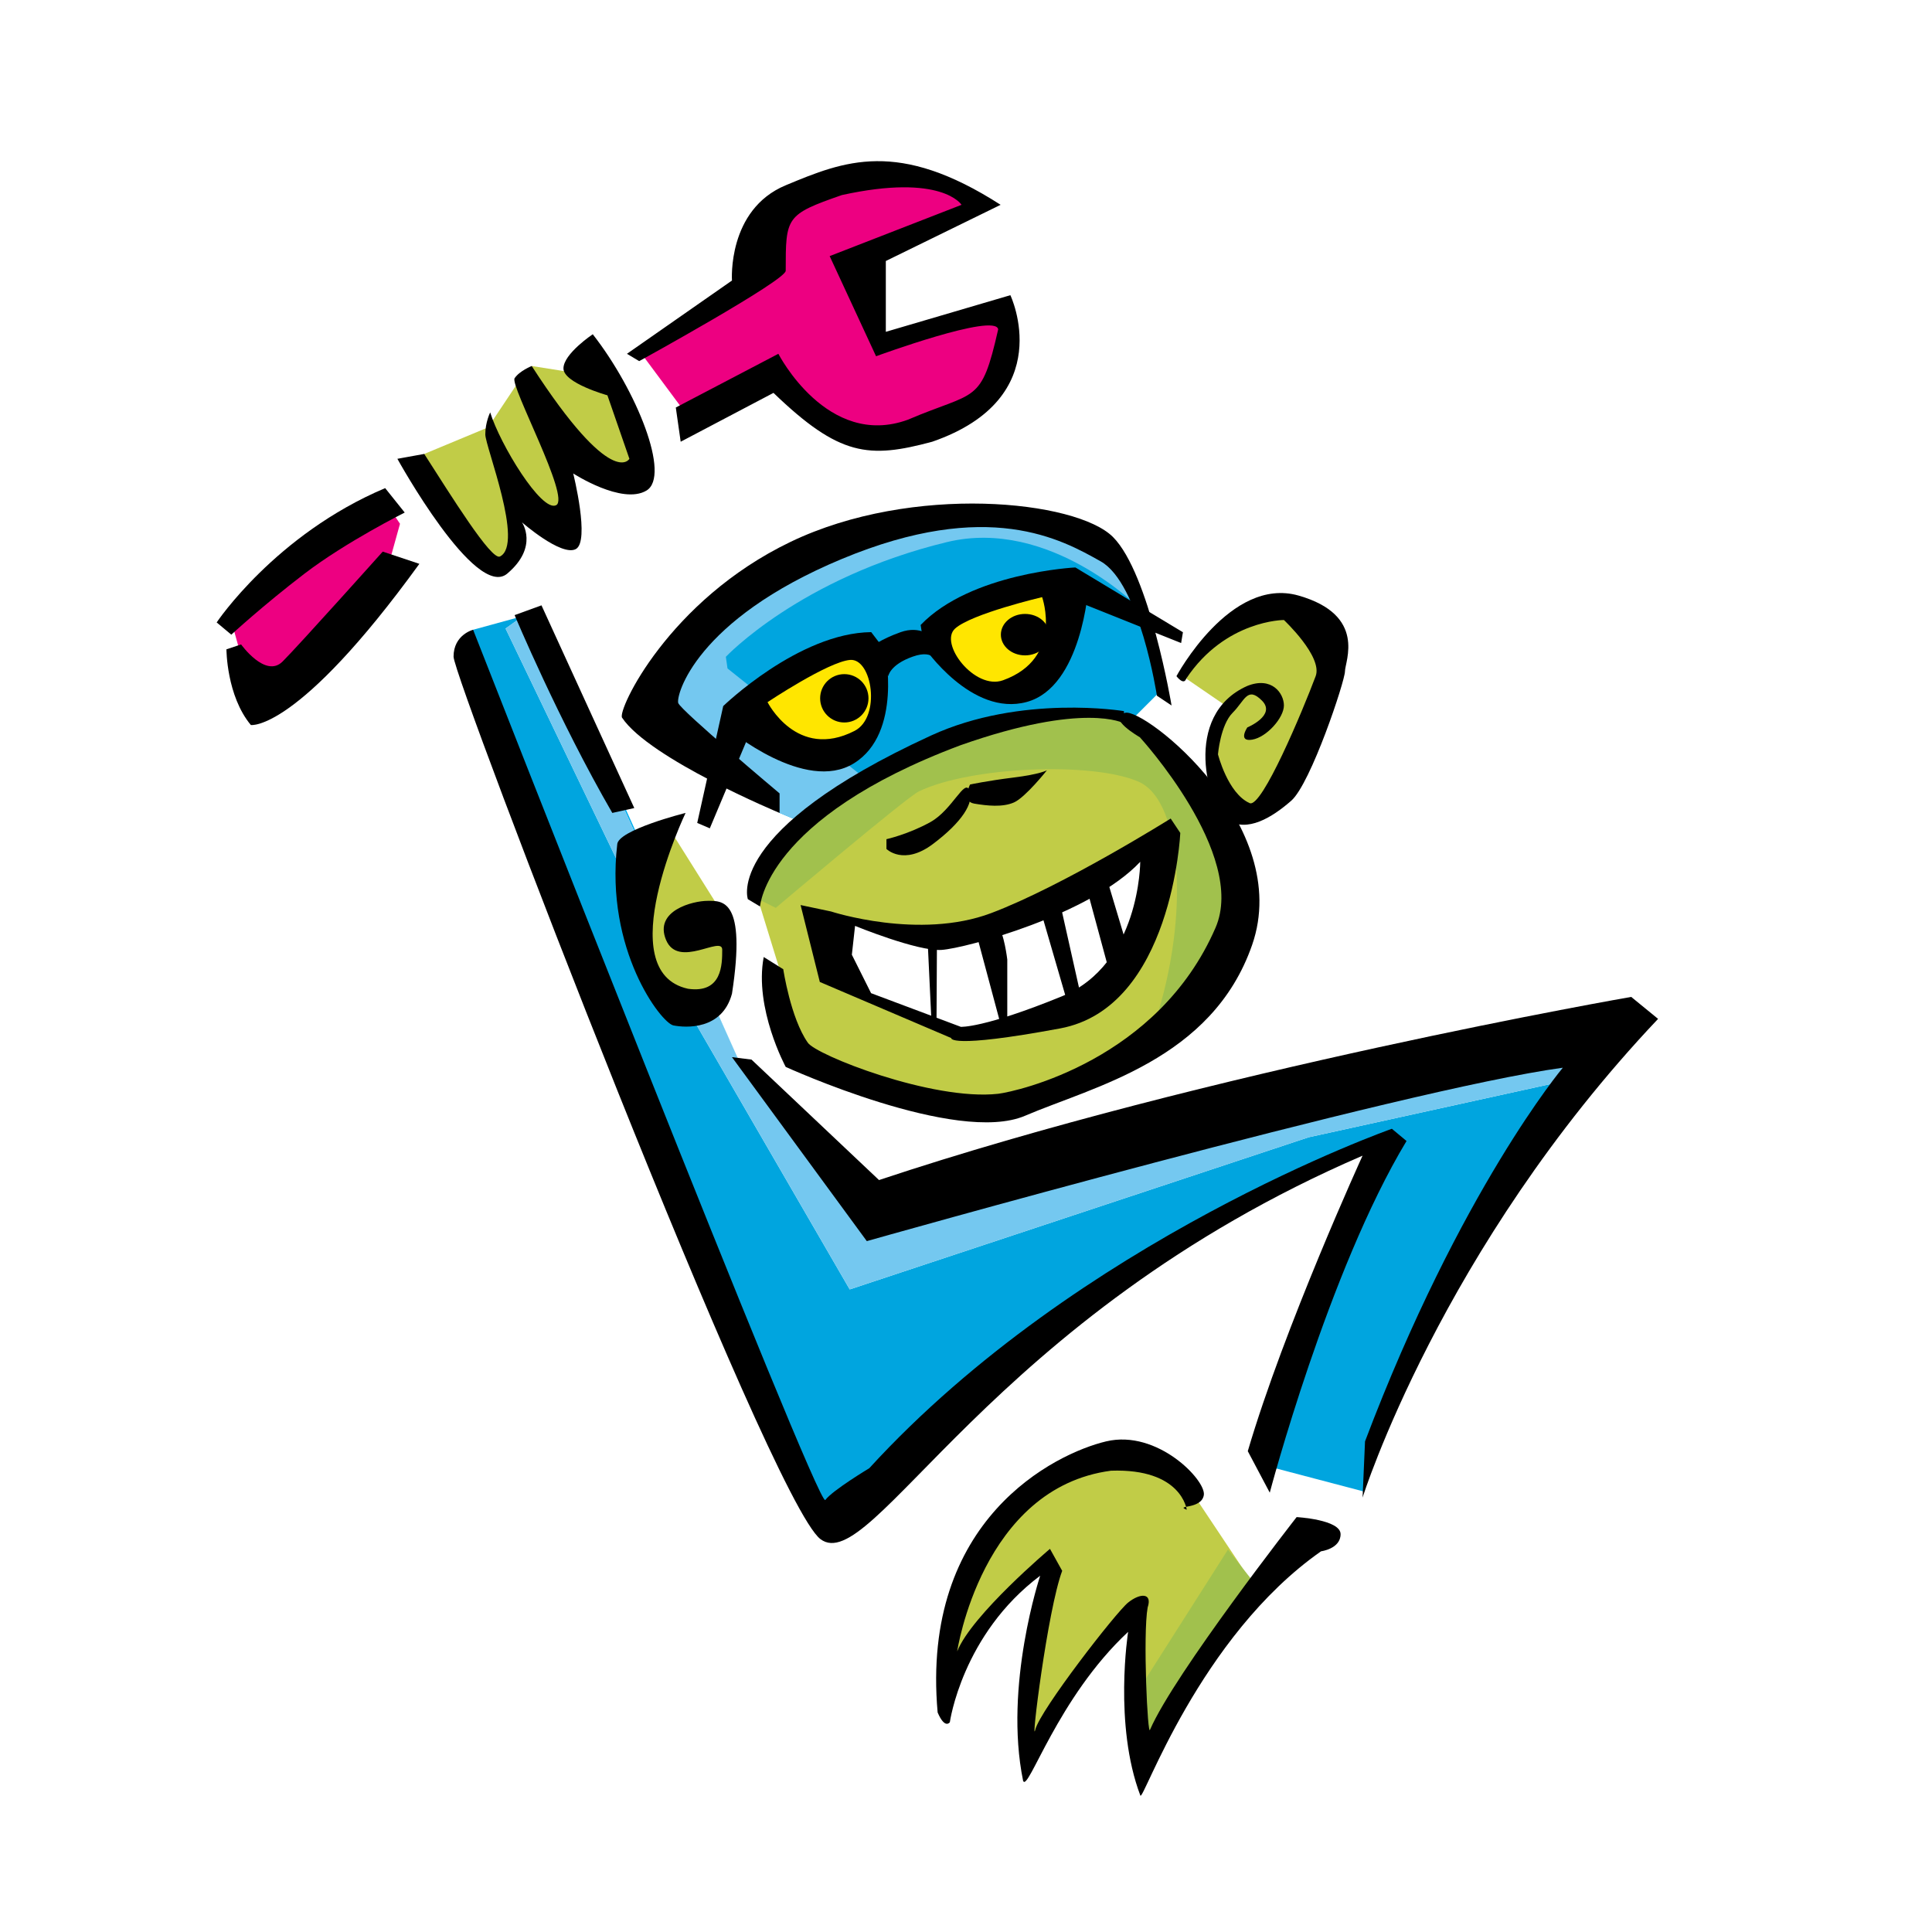 <?xml version="1.0" encoding="utf-8"?>
<!-- Generator: Adobe Illustrator 13.0.0, SVG Export Plug-In . SVG Version: 6.00 Build 14948)  -->
<!DOCTYPE svg PUBLIC "-//W3C//DTD SVG 1.0//EN" "http://www.w3.org/TR/2001/REC-SVG-20010904/DTD/svg10.dtd">
<svg version="1.0" id="Layer_1" xmlns="http://www.w3.org/2000/svg" xmlns:xlink="http://www.w3.org/1999/xlink" x="0px" y="0px"
	 width="192.756px" height="192.756px" viewBox="0 0 192.756 192.756" enable-background="new 0 0 192.756 192.756"
	 xml:space="preserve">
<g>
	<polygon fill-rule="evenodd" clip-rule="evenodd" fill="#FFFFFF" points="0,0 192.756,0 192.756,192.756 0,192.756 0,0 	"/>
	<polygon fill-rule="evenodd" clip-rule="evenodd" fill="#ED0081" points="23.153,62.212 23.982,65.198 26.803,69.179 
		32.442,65.364 38.248,57.07 39.078,55.245 39.907,52.259 39.243,51.264 31.447,54.25 23.153,62.212 	"/>
	<polygon fill-rule="evenodd" clip-rule="evenodd" fill="#ED0081" points="63.793,35.008 68.105,40.814 70.428,40.648 
		76.897,37.662 78.39,38.824 82.371,42.141 86.684,43.468 93.153,42.473 98.295,39.653 100.12,35.174 99.954,30.861 88.011,34.511 
		87.016,31.027 86.021,25.553 90.333,23.729 97.466,20.245 94.48,18.255 89.504,16.928 82.039,17.923 78.224,20.08 75.57,23.895 
		75.404,28.207 71.257,30.53 63.793,35.008 	"/>
	<polygon fill-rule="evenodd" clip-rule="evenodd" fill="#C1CC47" points="119.195,149.297 114.22,145.814 111.233,145.15 
		106.589,146.145 102.939,148.633 99.456,152.117 96.305,156.762 94.978,161.738 94.48,166.217 95.973,164.723 98.627,161.572 
		103.77,156.264 104.93,156.596 104.599,158.088 103.105,164.723 102.442,171.027 102.608,174.012 104.433,172.021 106.258,168.705 
		109.077,165.055 112.395,161.406 113.224,162.234 113.059,165.719 113.059,170.363 113.556,173.018 114.22,174.842 
		115.878,172.354 117.868,169.035 120.19,165.387 122.016,162.566 125.499,158.752 119.195,149.297 	"/>
	<polygon fill-rule="evenodd" clip-rule="evenodd" fill="#C1CC47" points="42.328,45.289 48.698,42.639 51.684,38.16 53.049,36.517 
		57.158,37.165 59.48,36.999 61.802,39.155 63.461,43.8 63.958,47.449 62.134,47.781 59.48,46.952 56.66,44.629 56.328,45.458 
		56.328,47.781 56.826,50.767 56.826,52.757 55.333,52.425 53.342,50.767 52.016,49.938 51.684,52.094 51.518,53.918 50.688,55.577 
		49.859,56.241 48.035,55.245 41.731,46.62 42.328,45.289 	"/>
	<polygon fill-rule="evenodd" clip-rule="evenodd" fill="#C1CC47" points="75.736,90.079 77.727,96.548 77.727,97.709 
		78.556,103.846 80.049,105.34 86.85,108.49 96.305,110.15 100.451,110.316 108.414,107.164 118.532,101.027 123.177,94.226 
		123.84,88.586 122.679,83.444 118.532,77.307 115.214,73.823 112.893,71.833 110.404,71.003 108.579,70.838 104.765,71.003 
		97.466,72.828 90.167,75.316 84.859,78.634 80.712,81.288 77.063,85.103 75.902,86.762 75.736,90.079 	"/>
	<polygon fill-rule="evenodd" clip-rule="evenodd" fill="#A1C14D" points="125.001,157.756 122.513,154.605 113.224,169.203 
		114.22,174.842 119.859,166.051 125.499,158.752 125.001,157.756 	"/>
	<path fill-rule="evenodd" clip-rule="evenodd" fill="#A1C14D" d="M75.404,89.582l1.991,0.996c0,0,13.034-11.016,14.266-11.612
		c5.142-2.488,17.251-2.985,21.896-0.995c4.645,1.991,5.143,14.432,1.327,25.047l4.645-3.484l3.981-5.971l-0.166-4.976l-1.659-4.977
		l-1.824-3.981l-2.322-3.483l-2.323-2.322l-2.819-2.322l-1.99-0.498h-3.981l-6.801,0.995l-5.64,1.825l-4.977,2.488l-4.146,2.322
		l-4.147,2.654l-3.815,3.318l-1.825,3.649L75.404,89.582L75.404,89.582z"/>
	<polygon fill-rule="evenodd" clip-rule="evenodd" fill="#00A5DF" points="157.182,103.018 157.43,105.754 155.439,107.994 
		130.559,113.467 84.776,128.645 69.35,102.021 68.206,99.645 67.11,99.533 65.12,97.295 63.378,93.065 63.677,90.229 50.44,62.709 
		52.181,61.465 47.202,62.832 46.957,63.705 62.632,108.74 80.049,147.555 81.542,150.541 83.781,150.541 106.921,130.635 
		123.591,120.186 137.027,114.215 129.065,134.617 126.577,146.311 136.032,148.799 137.525,142.082 142.004,131.881 
		151.21,115.955 160.416,104.51 157.182,103.018 	"/>
	<polygon fill-rule="evenodd" clip-rule="evenodd" fill="#74C8F0" points="69.599,99.783 68.206,99.645 69.35,102.021 
		84.776,128.645 130.559,113.467 155.439,107.994 157.43,105.754 157.182,103.018 87.513,120.434 87.19,120.088 85.771,120.434 
		73.58,105.506 70.768,99.344 69.599,99.783 	"/>
	<polygon fill-rule="evenodd" clip-rule="evenodd" fill="#00AEEF" points="157.182,103.018 87.19,120.088 87.513,120.434 
		157.182,103.018 	"/>
	<polygon fill-rule="evenodd" clip-rule="evenodd" fill="#00AEEF" points="73.58,105.506 70.801,99.332 70.768,99.344 
		73.58,105.506 	"/>
	<polygon fill-rule="evenodd" clip-rule="evenodd" fill="#00AEEF" points="64.854,86.383 64.917,86.255 62.383,80.625 
		56.163,68.433 52.181,61.465 61.885,79.878 64.854,86.383 	"/>
	<polygon fill-rule="evenodd" clip-rule="evenodd" fill="#74C8F0" points="63.677,90.229 63.875,88.337 64.854,86.383 
		61.885,79.878 52.181,61.465 50.44,62.709 63.677,90.229 	"/>
	<polygon fill-rule="evenodd" clip-rule="evenodd" fill="#00A5DF" points="77.78,81.106 79.385,81.786 85.688,77.804 93.319,74.155 
		96.305,72.828 98.793,72.165 102.11,71.335 105.926,71.169 109.243,71.003 110.404,71.003 111.565,71.335 112.893,71.833 
		115.712,69.013 115.049,64.202 113.059,58.895 111.731,56.075 108.082,53.42 102.11,51.762 95.144,51.264 85.191,53.089 
		77.561,56.406 71.092,61.051 66.613,66.027 65.12,70.34 67.442,73.326 74.243,77.639 77.78,81.106 	"/>
	<path fill-rule="evenodd" clip-rule="evenodd" fill="#74C8F0" d="M85.854,77.307l-13.27-10.616l-0.166-1.162
		c0,0,7.422-7.903,22.062-11.445c10.285-2.488,19.242,6.635,19.242,6.635l-1.659-4.147l-3.483-2.82l-6.469-1.99l-7.465-0.498
		l-9.621,2.322l-7.464,2.82l-3.815,2.322l-3.649,3.649l-3.483,3.649l-2.157,3.649l2.157,2.488l5.972,4.645l5.196,4.297l1.605,0.68
		L85.854,77.307L85.854,77.307z"/>
	<polygon fill-rule="evenodd" clip-rule="evenodd" fill="#C1CC47" points="66.944,82.946 71.423,90.079 72.087,92.733 
		72.584,95.387 72.252,98.041 70.76,100.031 68.271,100.529 65.286,98.041 63.958,95.221 63.461,89.25 64.622,83.942 66.944,82.946 
			"/>
	<polygon fill-rule="evenodd" clip-rule="evenodd" fill="#C1CC47" points="118.35,67.705 122.679,70.671 121.684,71.667 
		121.021,72.994 120.854,75.98 121.518,77.473 122.679,79.463 123.509,80.127 125.001,80.625 126.826,79.961 128.816,77.307 
		131.802,71.003 132.963,65.861 131.636,63.042 128.484,60.388 125.499,60.388 122.348,62.046 119.195,65.198 118.35,67.705 	"/>
	<polygon fill-rule="evenodd" clip-rule="evenodd" fill="#FFFFFF" points="83.698,93.396 84.03,94.889 84.859,96.548 85.191,97.709 
		86.021,98.705 87.182,99.533 95.144,102.852 97.466,103.184 102.608,102.188 107.418,100.529 111.233,98.041 113.059,94.06 
		115.049,89.416 115.547,84.937 114.385,84.273 106.091,89.416 98.129,92.402 93.816,93.231 89.172,92.899 84.859,91.738 
		83.698,93.396 	"/>
	<polygon fill-rule="evenodd" clip-rule="evenodd" fill="#FFE600" points="74.409,70.671 75.902,72.994 78.556,74.652 
		81.874,75.482 84.693,74.819 86.186,73.326 87.348,71.169 87.679,69.013 87.679,66.359 86.518,64.866 85.191,64.202 82.537,64.7 
		78.556,66.525 74.409,70.671 	"/>
	<polygon fill-rule="evenodd" clip-rule="evenodd" fill="#FFE600" points="93.816,61.714 93.009,63.563 94.148,65.364 
		95.973,67.022 98.295,68.515 100.286,68.847 102.773,67.52 104.599,65.695 106.091,60.885 105.428,58.563 103.77,58.065 
		99.622,58.729 96.139,60.221 93.816,61.714 	"/>
	<path fill-rule="evenodd" clip-rule="evenodd" d="M21.617,62.101c0,0,5.848-8.772,16.812-13.401l1.949,2.437
		c0,0-5.848,2.924-9.99,6.091c-4.142,3.168-7.31,6.092-7.31,6.092L21.617,62.101L21.617,62.101z"/>
	<path fill-rule="evenodd" clip-rule="evenodd" d="M24.054,64.294l-1.462,0.487c0,0,0,4.63,2.436,7.554
		c0,0,4.629,0.731,16.812-16.081l-3.655-1.219c0,0-8.285,9.259-9.99,10.965C26.491,67.705,24.054,64.294,24.054,64.294
		L24.054,64.294z"/>
	<path fill-rule="evenodd" clip-rule="evenodd" d="M39.647,45.775c0,0,7.797,14.132,10.965,11.452
		c3.167-2.68,1.462-5.117,1.462-5.117s3.898,3.411,5.36,2.68s-0.244-7.553-0.244-7.553s4.873,3.167,7.31,1.706
		s-0.974-9.99-5.36-15.594c0,0-2.924,1.949-2.924,3.411s4.386,2.68,4.386,2.68l2.193,6.335c0,0-1.706,3.168-9.746-9.258
		c0,0-1.219,0.487-1.706,1.218c-0.488,0.731,5.604,11.939,4.142,12.67s-5.604-6.091-6.579-9.259c0,0-0.488,0.974-0.488,2.193
		c0,1.218,3.898,10.964,1.462,12.183c-0.861,0.431-4.906-6.116-7.554-10.233L39.647,45.775L39.647,45.775z"/>
	<path fill-rule="evenodd" clip-rule="evenodd" d="M62.552,35.298l10.477-7.31c0,0-0.487-7.066,5.361-9.503
		c5.848-2.436,11.208-4.629,21.442,1.949L88.379,26.04v7.066l12.426-3.655c0,0,4.874,10.234-7.796,14.62
		c-6.335,1.705-9.259,1.461-15.838-4.873l-9.259,4.873l-0.487-3.412l10.233-5.36c0,0,4.873,9.503,12.914,6.579
		c6.823-2.924,7.311-1.462,9.016-9.016c-0.243-1.706-12.183,2.681-12.183,2.681l-4.629-9.991l13.158-5.117
		c0,0-1.949-3.167-11.939-0.974c-5.604,1.949-5.604,2.193-5.604,7.553c0,0.975-14.619,9.015-14.619,9.015L62.552,35.298
		L62.552,35.298z"/>
	<path fill-rule="evenodd" clip-rule="evenodd" d="M47.202,62.832c0,0-1.95,0.488-1.95,2.681s31.483,84.142,36.6,88.041
		s16.813-22.174,54.092-38.254c0,0-7.797,17.055-11.452,29.482l2.193,4.141c0,0,5.848-22.172,13.645-35.086l-1.462-1.219
		c0,0-31.188,10.965-52.143,33.869c0,0-3.655,2.193-4.386,3.168S47.202,62.832,47.202,62.832L47.202,62.832z"/>
	<path fill-rule="evenodd" clip-rule="evenodd" d="M73.029,105.473l13.453,18.354c0,0,53.361-15.107,69.442-17.301
		c0,0-10.233,12.184-19.735,37.281l-0.244,5.604c0,0,7.797-24.854,29.482-47.758l-2.68-2.191c0,0-42.153,7.309-75.047,18.273
		l-12.722-12.02L73.029,105.473L73.029,105.473z"/>
	<path fill-rule="evenodd" clip-rule="evenodd" d="M51.344,61.37c0,0,4.385,10.478,9.746,19.736l2.193-0.487
		c0,0-8.041-17.544-9.259-20.224L51.344,61.37L51.344,61.37z"/>
	<path fill-rule="evenodd" clip-rule="evenodd" d="M118.401,150.629c-1.219-0.488,1.462,0,1.705-1.463
		c0.244-1.461-4.63-6.578-9.746-5.359c-5.117,1.217-18.518,7.797-16.812,27.045c0.731,1.707,1.218,0.975,1.218,0.975
		s1.218-8.771,9.015-14.619c0,0-3.654,10.965-1.705,20.467c0.487,1.219,3.411-8.283,10.477-14.863c0,0-1.462,9.26,1.219,16.326
		c0.243,0.73,5.848-15.838,18.03-24.365c0,0,1.949-0.244,1.949-1.707c0-1.461-4.386-1.705-4.386-1.705s-12.183,15.594-14.619,21.199
		c-0.244,0.975-0.731-9.504-0.244-12.184c0.488-1.463-0.73-1.463-1.949-0.488c-1.218,0.977-8.771,10.723-9.259,12.672
		s1.219-11.939,2.681-15.838l-1.219-2.193c0,0-7.797,6.578-9.259,10.232c0,0,2.437-16.324,15.351-18.029
		C117.914,146.486,118.401,150.629,118.401,150.629L118.401,150.629z"/>
	<path fill-rule="evenodd" clip-rule="evenodd" d="M62.064,71.604c-0.487-0.731,4.629-11.696,16.812-17.543
		s28.508-4.143,32.163-0.487c3.654,3.654,5.848,16.812,5.848,16.812l-1.462-0.975c0,0-1.706-11.208-5.604-13.401
		s-11.208-6.335-25.828-0.244c-14.619,6.092-16.568,13.645-16.325,14.376c0.243,0.731,10.111,9.016,10.111,9.016v1.949
		C77.78,81.106,64.801,75.708,62.064,71.604L62.064,71.604z"/>
	<path fill-rule="evenodd" clip-rule="evenodd" d="M112.258,71.116c1.949-0.487,16.812,11.208,12.671,23.147
		c-3.992,11.506-15.838,14.133-22.66,17.057c-6.823,2.924-23.879-4.875-23.879-4.875s-3.167-5.848-2.193-10.963l1.949,1.218
		c0,0,0.731,4.872,2.437,7.31c0.731,1.219,12.427,5.848,19.005,5.117c1.949-0.244,15.967-3.371,21.686-16.569
		c3.168-7.31-7.554-19.005-7.554-19.005S110.309,71.604,112.258,71.116L112.258,71.116z"/>
	<path fill-rule="evenodd" clip-rule="evenodd" d="M117.375,67.461c0,0,5.36-9.99,12.183-8.041c6.822,1.949,4.63,6.579,4.63,7.554
		s-3.411,11.208-5.36,12.914c-1.949,1.706-4.386,3.168-6.336,1.949c-1.948-1.218-4.629-10.477,1.95-13.401
		c2.437-0.975,3.654,0.731,3.654,1.949c0,1.218-1.705,3.167-3.167,3.411c-1.463,0.244-0.487-1.218-0.487-1.218
		s2.924-1.218,1.462-2.68s-1.706,0-2.925,1.218c-1.218,1.218-1.461,4.142-1.461,4.142s0.974,3.899,3.167,4.874
		c1.219,0.487,5.275-9.195,6.579-12.67c0.73-1.949-3.168-5.604-3.168-5.604s-5.848,0-9.746,5.848
		C118.105,68.436,117.375,67.461,117.375,67.461L117.375,67.461z"/>
	<path fill-rule="evenodd" clip-rule="evenodd" d="M88.441,83.726V84.7c0,0,1.706,1.706,4.629-0.487
		c2.924-2.193,4.143-4.142,3.655-5.36c-0.488-1.218-1.706,1.949-3.899,3.167C90.633,83.238,88.441,83.726,88.441,83.726
		L88.441,83.726z"/>
	<path fill-rule="evenodd" clip-rule="evenodd" d="M96.782,78.272c0,0-0.879,1.688,0.415,1.904c1.294,0.218,2.826,0.383,3.964-0.115
		s3.291-3.21,3.291-3.21s-0.662,0.394-3.333,0.725C98.449,77.909,96.782,78.272,96.782,78.272L96.782,78.272z"/>
	<path fill-rule="evenodd" clip-rule="evenodd" d="M74.613,89.71l1.218,0.731c0,0,0.487-8.771,19.979-16.082
		c12.426-4.386,16.325-2.193,16.325-2.193v-1.218c0,0-10.233-1.706-19.249,2.437C72.192,82.894,74.613,89.71,74.613,89.71
		L74.613,89.71z"/>
	<path fill-rule="evenodd" clip-rule="evenodd" d="M102.269,65.387c1.332,0,2.411-0.926,2.411-2.068s-1.079-2.067-2.411-2.067
		c-1.333,0-2.412,0.925-2.412,2.067S100.936,65.387,102.269,65.387L102.269,65.387z"/>
	<path fill-rule="evenodd" clip-rule="evenodd" d="M84.237,72.082c1.332,0,2.412-1.08,2.412-2.412s-1.08-2.412-2.412-2.412
		s-2.412,1.08-2.412,2.412S82.905,72.082,84.237,72.082L84.237,72.082z"/>
	<path fill-rule="evenodd" clip-rule="evenodd" d="M72.156,70.445c0,0,7.536-7.302,14.765-7.377l1.369,1.792
		c0,0,1.781,8.28-3.096,11.297c-4.876,3.018-12.518-3.395-12.518-3.395L72.156,70.445L72.156,70.445z M85.256,72.923
		c2.68-1.372,1.762-7.276-0.448-7.082c-2.21,0.195-8.231,4.213-8.231,4.213S79.495,75.873,85.256,72.923L85.256,72.923z"/>
	<path fill-rule="evenodd" clip-rule="evenodd" d="M108.594,58.577c0,0-0.642,9.959-6.156,11.458
		c-5.516,1.498-10.238-5.459-10.238-5.459l-0.346-2.223c5.018-5.226,15.435-5.738,15.435-5.738L108.594,58.577L108.594,58.577z
		 M103.973,59.576c0,0-7.019,1.649-8.677,3.129c-1.658,1.48,1.952,6.185,4.776,5.166C106.146,65.68,103.973,59.576,103.973,59.576
		L103.973,59.576z"/>
	<path fill-rule="evenodd" clip-rule="evenodd" d="M86.917,64.538c0,0,0.913-0.74,2.924-1.462c2.011-0.722,3.167,0.488,3.167,0.488
		l0.487,2.68c0,0-0.154-1.541-2.437-0.731c-2.283,0.809-2.437,1.949-2.437,1.949L86.917,64.538L86.917,64.538z"/>
	<polygon fill-rule="evenodd" clip-rule="evenodd" points="72.156,70.445 69.562,82.104 70.818,82.643 74.587,73.669 72.156,70.445 
			"/>
	<polygon fill-rule="evenodd" clip-rule="evenodd" points="107.288,56.615 118.021,63.08 117.841,64.157 107.97,60.208 
		107.288,56.615 	"/>
	<path fill-rule="evenodd" clip-rule="evenodd" d="M82.912,90.938c0,0,8.792,2.877,15.985,0.16
		c7.193-2.717,17.902-9.431,17.902-9.431l0.96,1.438c0,0-0.8,17.422-11.989,19.5c-11.188,2.078-10.869,0.959-10.869,0.959
		l-13.107-5.594l-1.918-7.672L82.912,90.938L82.912,90.938z M84.99,95.253l1.918,3.836l8.951,3.357c0,0,2.238,0.158,10.07-3.037
		c7.832-3.198,7.832-13.427,7.832-13.427c-4.955,5.275-17.423,8.631-19.821,8.791c-2.397,0.16-8.631-2.397-8.631-2.397L84.99,95.253
		L84.99,95.253z"/>
	<polygon fill-rule="evenodd" clip-rule="evenodd" points="92.558,94.032 92.915,101.578 93.437,101.82 93.481,93.728 
		92.558,94.032 	"/>
	<path fill-rule="evenodd" clip-rule="evenodd" d="M97.458,93.335l2.398,8.952l0.64-0.16v-6.394c0,0-0.32-2.717-0.959-3.356
		C98.896,91.737,97.458,93.335,97.458,93.335L97.458,93.335z"/>
	<polygon fill-rule="evenodd" clip-rule="evenodd" points="103.852,90.938 106.409,99.729 107.848,99.41 105.77,90.139 
		103.852,90.938 	"/>
	<polygon fill-rule="evenodd" clip-rule="evenodd" points="108.487,88.86 110.565,96.533 112.323,93.975 110.405,87.581 
		108.487,88.86 	"/>
	<path fill-rule="evenodd" clip-rule="evenodd" d="M68.4,81.106c0,0-7.554,15.838,0.243,17.544c3.412,0.486,3.412-2.438,3.412-3.899
		s-4.386,1.949-5.604-0.975c-1.218-2.924,2.68-3.898,4.143-3.898c1.462,0,3.898-0.244,2.436,9.259
		c-0.974,3.654-4.629,3.412-5.847,3.168c-1.219-0.244-6.823-7.554-5.604-18.031C61.577,82.812,68.4,81.106,68.4,81.106L68.4,81.106z
		"/>
</g>
</svg>
